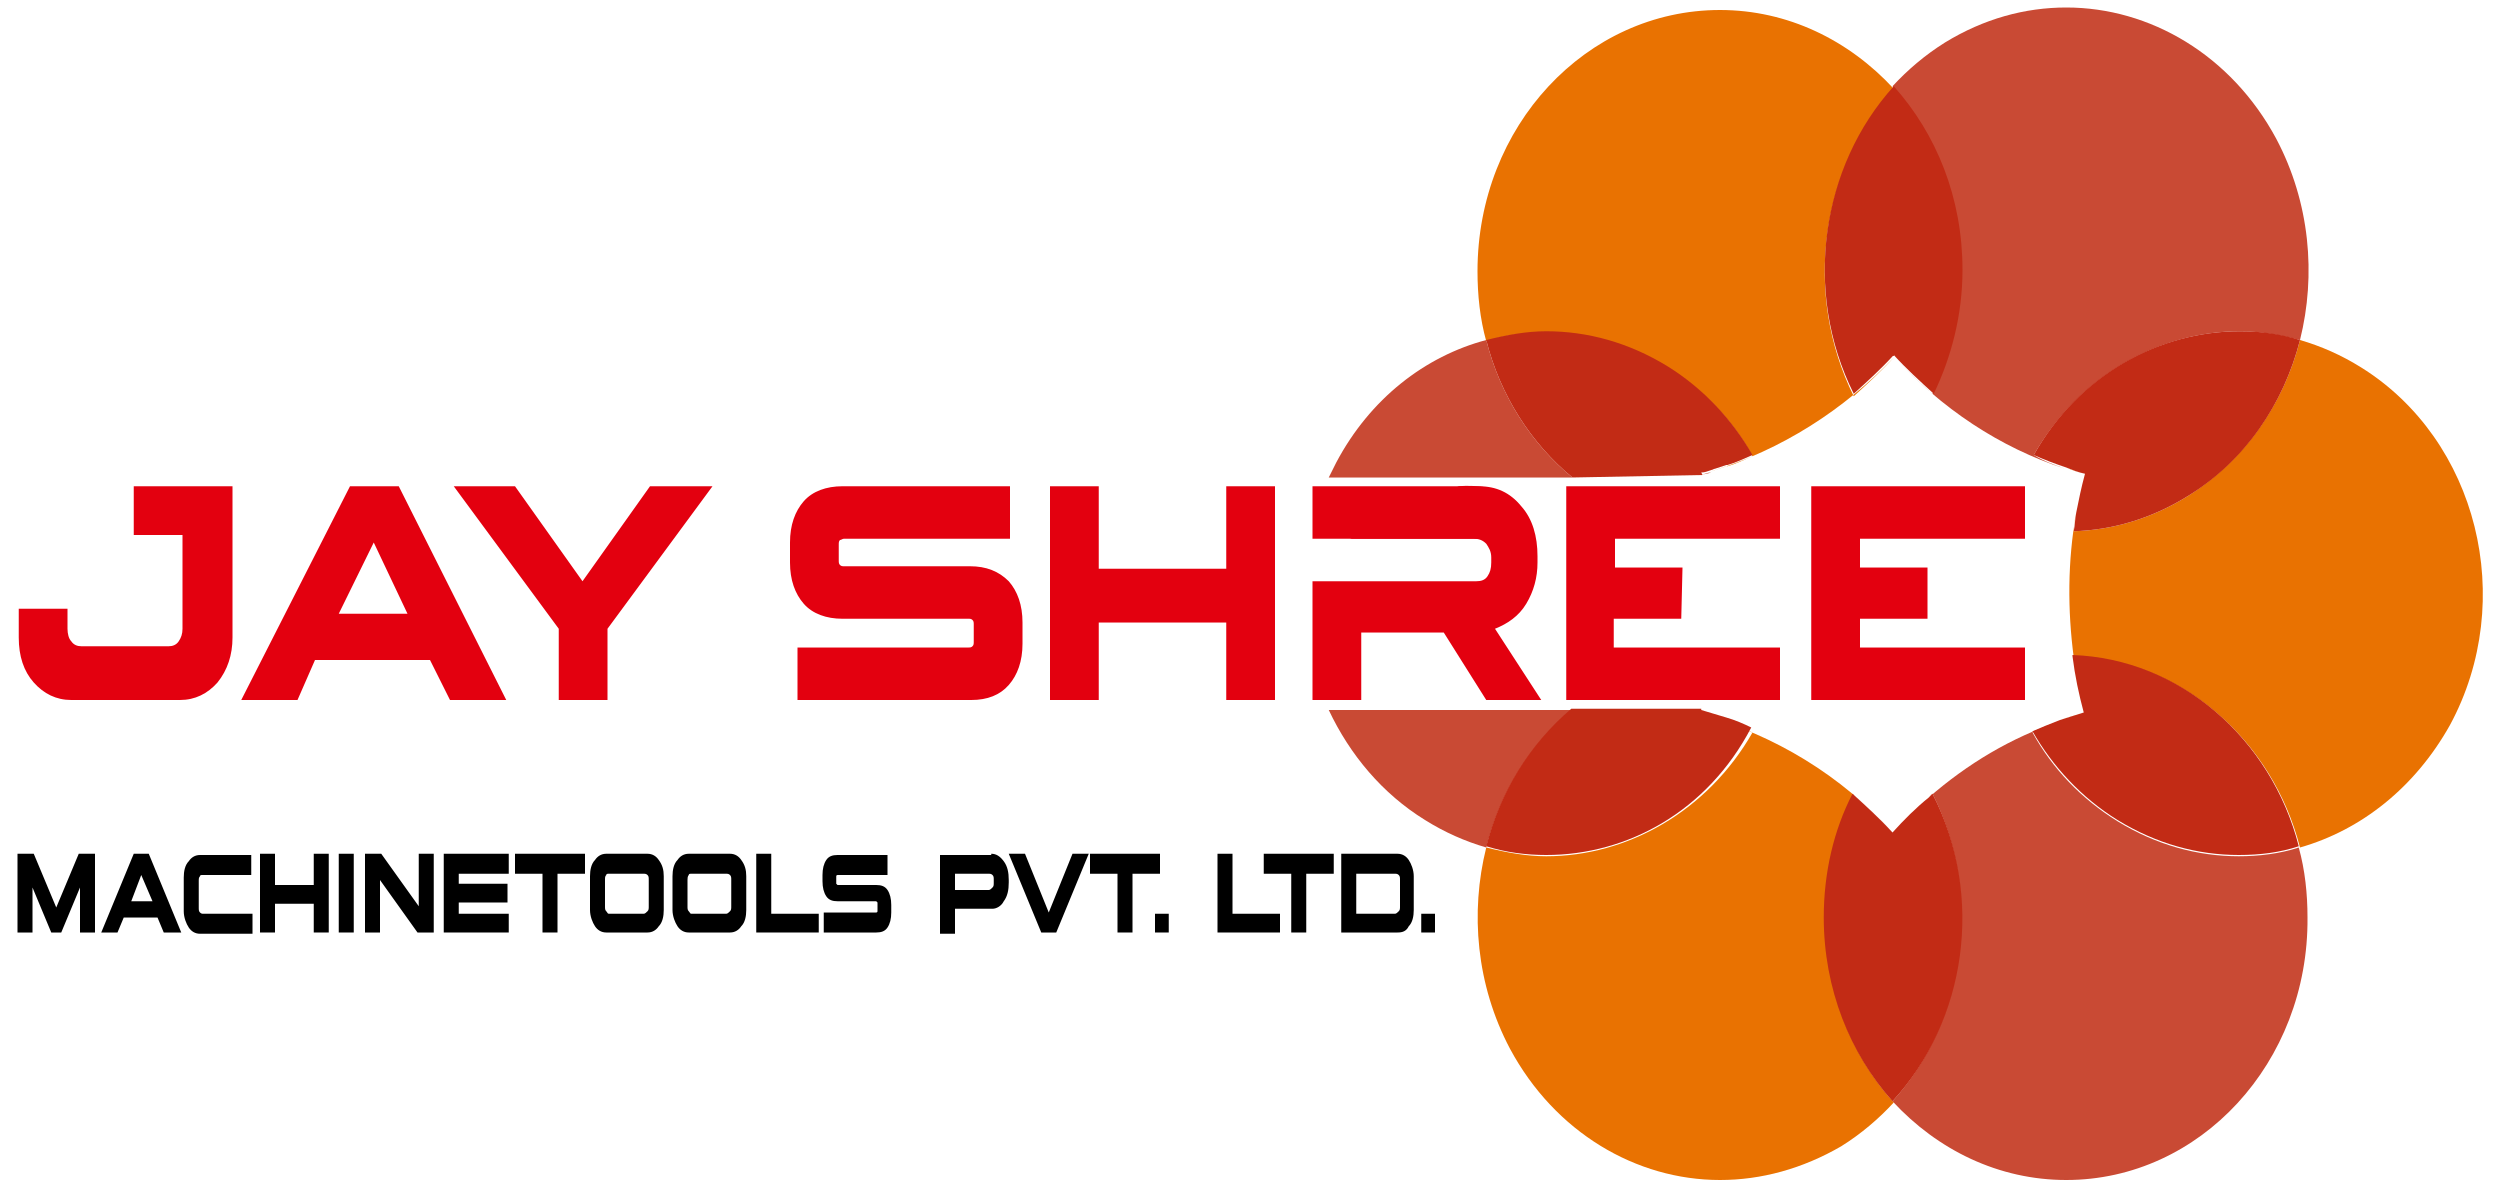 <?xml version="1.0" encoding="utf-8"?>
<!-- Generator: Adobe Illustrator 25.2.0, SVG Export Plug-In . SVG Version: 6.00 Build 0)  -->
<svg version="1.1" id="Layer_1" xmlns="http://www.w3.org/2000/svg" xmlns:xlink="http://www.w3.org/1999/xlink" x="0px" y="0px"
	 viewBox="0 0 200 95" style="enable-background:new 0 0 200 95;" xml:space="preserve">
<style type="text/css">
	.st0{fill:#C94A34;}
	.st1{fill:#E97201;}
	.st2{fill:#C22B15;}
	.st3{fill:#E3000F;}
</style>
<g>
	<path class="st0" d="M165.2,37.5c-5.2-1.7-9.9-4.8-13.8-9.1c1,1.1,2.1,2.2,3.2,3.1c1.5-3,2.3-6.3,2.3-9.9c0-5.7-2.1-10.9-5.5-14.7
		c1.2-1.3,2.6-2.5,4.2-3.5c3.1-1.9,6.4-2.8,9.7-2.8c6.7,0,13.2,3.8,16.8,10.5c2.7,5.1,3.2,10.9,1.9,16.1c-1.6-0.4-3.2-0.7-4.8-0.7
		c-6.5,0-12.9,3.6-16.5,9.9C163.5,36.9,164.4,37.2,165.2,37.5 M166.1,41c0.2-1,0.4-2,0.7-3.1C166.5,39,166.3,40,166.1,41z"/>
	<path class="st1" d="M166.8,37.9c-0.5-0.1-1-0.3-1.5-0.5C165.7,37.6,166.3,37.8,166.8,37.9 M184,67.8c-2.2-8.6-9.5-15-18.1-15.3
		c0,0,0,0,0,0.1c-0.5-3.8-0.5-7.7,0.2-11.6c-0.1,0.5-0.2,1-0.2,1.5c3.1-0.1,6.2-1,9.1-2.8c4.6-2.9,7.7-7.4,9-12.5
		c1.7,0.5,3.3,1.2,4.9,2.2c9.3,5.8,12.5,18.6,7.1,28.6C193.2,63,188.9,66.4,184,67.8z"/>
	<path class="st2" d="M165.9,42.5c0.1-0.5,0.1-1,0.2-1.5c0.2-1,0.4-2,0.7-3.1c-0.5-0.1-1-0.3-1.5-0.5c-0.9-0.3-1.7-0.6-2.6-1
		c3.6-6.4,10-9.9,16.5-9.9c1.6,0,3.2,0.2,4.8,0.7c-1.3,5.1-4.4,9.7-9,12.5C172.1,41.5,169,42.4,165.9,42.5"/>
	<path class="st1" d="M165.9,52.6C165.9,52.6,165.9,52.6,165.9,52.6C165.9,52.6,165.9,52.6,165.9,52.6 M164.8,57.6
		c0.6-0.2,1.3-0.4,1.9-0.6C166.1,57.2,165.5,57.4,164.8,57.6z"/>
	<path class="st0" d="M165.9,52.6C165.9,52.6,165.9,52.6,165.9,52.6C165.9,52.6,165.9,52.6,165.9,52.6 M166.8,57
		c-0.4-1.5-0.7-2.9-0.9-4.5C166.1,54.1,166.4,55.6,166.8,57z M165.3,94.4c-5.4,0-10.3-2.4-13.9-6.3c5.8-6.4,7.3-16.4,3.2-24.6
		c-0.1,0.1-0.2,0.2-0.3,0.3c3.1-2.7,6.6-4.8,10.5-6.1c-0.7,0.3-1.5,0.5-2.2,0.9c1.6,2.9,3.9,5.3,6.8,7.1c3.1,1.9,6.4,2.8,9.7,2.8
		c1.6,0,3.3-0.2,4.8-0.7c0.5,1.8,0.7,3.7,0.7,5.6C184.7,85,176,94.4,165.3,94.4z"/>
	<path class="st2" d="M179.1,68.4c-3.3,0-6.6-0.9-9.7-2.8c-2.9-1.8-5.2-4.3-6.8-7.1c0.7-0.3,1.4-0.6,2.2-0.9
		c0.6-0.2,1.3-0.4,1.9-0.6c-0.4-1.5-0.7-2.9-0.9-4.5c0,0,0,0,0,0c0,0,0,0,0,0c0,0,0,0,0-0.1c8.6,0.3,15.9,6.7,18.1,15.3
		C182.4,68.2,180.8,68.4,179.1,68.4"/>
	<path class="st1" d="M151.5,66.6c0.9-1,1.9-2,2.9-2.8C153.3,64.7,152.4,65.6,151.5,66.6 M137.6,94.4c-6.7,0-13.2-3.8-16.8-10.5
		c-2.7-5.1-3.2-10.9-1.9-16.1c1.6,0.4,3.2,0.7,4.8,0.7c6.5,0,12.9-3.6,16.5-9.9c-0.7-0.3-1.3-0.6-2-0.8l0,0c-0.3-0.1-0.7-0.2-1-0.3
		c-0.3-0.1-0.7-0.2-1-0.3c5.7,1.6,11.1,4.8,15.3,9.5c-1-1.1-2.1-2.2-3.2-3.1c-1.5,3-2.3,6.3-2.3,9.9c0,5.7,2.1,10.9,5.5,14.7
		c-1.2,1.3-2.6,2.5-4.2,3.5C144.2,93.5,140.9,94.4,137.6,94.4z"/>
	<path class="st2" d="M151.4,88.1c-3.4-3.8-5.5-9-5.5-14.7c0-3.6,0.8-7,2.3-9.9c1.1,1,2.2,2,3.2,3.1c0.9-1,1.9-2,2.9-2.8
		c0.1-0.1,0.2-0.2,0.3-0.3C158.8,71.7,157.3,81.7,151.4,88.1"/>
	<path class="st1" d="M136.2,56.9C136.2,56.8,136.2,56.8,136.2,56.9C136.2,56.8,136.2,56.8,136.2,56.9 M136.2,56.9
		C136.2,56.9,136.2,56.9,136.2,56.9C136.2,56.9,136.2,56.9,136.2,56.9z M136.1,57C136.1,57,136.1,57,136.1,57
		C136.1,57,136.1,57,136.1,57z"/>
	<path class="st1" d="M136.9,37.7c0.1,0,0.2-0.1,0.3-0.1c0.3-0.1,0.6-0.2,0.9-0.3l0.1,0c0.7-0.2,1.3-0.5,2-0.8l0,0
		c-1.6-2.9-3.9-5.3-6.8-7.1c-3.1-1.9-6.4-2.8-9.7-2.8c-1.6,0-3.3,0.2-4.8,0.7c-0.5-1.8-0.7-3.7-0.7-5.6c0-11.6,8.7-20.9,19.4-20.9
		c5.4,0,10.3,2.4,13.9,6.3c-5.8,6.4-7.3,16.3-3.2,24.6c1.1-1,2.2-2,3.2-3.1C147.5,32.8,142.5,36,136.9,37.7"/>
	<path class="st2" d="M154.7,31.5c-1.1-1-2.2-2-3.2-3.1c-1,1.1-2.1,2.1-3.2,3.1c-4.1-8.2-2.6-18.2,3.2-24.6
		c3.4,3.8,5.5,8.9,5.5,14.7C157,25.2,156.1,28.6,154.7,31.5"/>
	<path class="st0" d="M136.1,38L136.1,38c0.3-0.1,0.5-0.1,0.8-0.2C136.6,37.8,136.4,37.9,136.1,38 M136.2,56.8L136.2,56.8
		L136.2,56.8z M136.2,56.9C136.2,56.9,136.2,56.9,136.2,56.9C136.2,56.9,136.2,56.9,136.2,56.9z M136.2,57
		C136.2,57,136.2,56.9,136.2,57C136.2,56.9,136.2,57,136.2,57z M136.1,57.1L136.1,57.1C136.1,57,136.1,57,136.1,57.1
		C136.1,57,136.1,57,136.1,57.1z M106.3,38.2c0.2-0.4,0.4-0.8,0.6-1.2c2.7-5.1,7.1-8.5,12-9.8c1.1,4.4,3.6,8.3,6.9,11H106.3z
		 M118.9,67.8c-1.7-0.5-3.3-1.2-4.9-2.2c-3.4-2.1-6-5.2-7.7-8.8h19.4C122.3,59.7,120,63.5,118.9,67.8z"/>
	<path class="st2" d="M123.7,68.4c-1.6,0-3.2-0.2-4.8-0.7c1.1-4.3,3.4-8.1,6.8-11h10.4l0,0c0,0,0,0,0,0c0,0,0,0,0,0c0,0,0,0,0,0
		c0,0,0,0,0,0c0,0,0,0,0,0c0,0,0,0,0,0.1c0.3,0.1,0.7,0.2,1,0.3c0.3,0.1,0.7,0.2,1,0.3l0,0c0.7,0.2,1.4,0.5,2,0.8
		C136.6,64.9,130.2,68.4,123.7,68.4"/>
	<path class="st2" d="M125.8,38.2c-3.3-2.7-5.8-6.6-6.9-11c1.6-0.4,3.2-0.7,4.8-0.7c3.3,0,6.6,0.9,9.7,2.8c2.9,1.8,5.2,4.3,6.8,7.1
		l0,0c-0.7,0.3-1.3,0.6-2,0.8l-0.1,0c-0.3,0.1-0.6,0.2-0.9,0.3c-0.1,0-0.2,0.1-0.3,0.1c-0.3,0.1-0.5,0.2-0.8,0.2l0.1,0.2l0,0"/>
	<path class="st3" d="M134.5,49.5h-5.4v2.3h13.3V56h-17.1V38.9h17.1v4.2h-13.2v2.3h5.4 M87.9,38.9v6.6h10.2v-6.6h3.9V56h-3.9v-6.2
		H87.9V56H84V38.9H87.9z M77.7,56H63.8v-4.2h13.7c0.1,0,0.2,0,0.3-0.1c0.1-0.1,0.1-0.2,0.1-0.4V50c0-0.2,0-0.3-0.1-0.4
		c-0.1-0.1-0.2-0.1-0.3-0.1H67.4c-1.3,0-2.4-0.4-3.1-1.2c-0.7-0.8-1.1-1.9-1.1-3.3v-1.6c0-1.4,0.4-2.5,1.1-3.3
		c0.7-0.8,1.8-1.2,3.1-1.2h13.4v4.2H67.5c-0.1,0-0.2,0.1-0.3,0.1c-0.1,0.1-0.1,0.2-0.1,0.4v1.2c0,0.2,0,0.3,0.1,0.4
		c0.1,0.1,0.2,0.1,0.3,0.1h10.1c1.3,0,2.3,0.4,3.1,1.2c0.7,0.8,1.1,1.9,1.1,3.3v1.7c0,1.4-0.4,2.5-1.1,3.3C80,55.6,79,56,77.7,56z
		 M36.3,38.9h4.9l5.4,7.6l5.4-7.6H57l-8.4,11.4V56h-3.9v-5.7L36.3,38.9z M31.9,38.9L40.5,56H36l-1.6-3.2h-9.2L23.8,56h-4.5l8.7-17.1
		H31.9z M29.9,43.4l-2.8,5.7h5.5L29.9,43.4z M10.7,38.9h7.8v3.9h-7.8V38.9z M18.6,38.9V51c0,1.4-0.4,2.6-1.2,3.6
		c-0.8,0.9-1.8,1.4-3,1.4H5.7c-1.2,0-2.2-0.5-3-1.4c-0.8-0.9-1.2-2.1-1.2-3.6v-2.3h3.9v1.6c0,0.4,0.1,0.8,0.3,1
		c0.2,0.3,0.5,0.4,0.8,0.4h7c0.3,0,0.6-0.1,0.8-0.4c0.2-0.3,0.3-0.6,0.3-1V38.9H18.6z M105,46.5V56h3.9v-5.4h6.6l3.4,5.4h4.4
		l-3.7-5.7c1-0.4,1.9-1,2.5-2c0.6-1,0.9-2.1,0.9-3.3v-0.5c0-1.6-0.4-3-1.3-4c-0.9-1.1-2-1.6-3.4-1.6H105v4.2h3.9h9
		c0.4,0,0.7,0.1,1,0.4c0.2,0.3,0.4,0.6,0.4,1.1V45c0,0.5-0.1,0.8-0.3,1.1c-0.2,0.3-0.5,0.4-0.9,0.4h-9H105z M108.8,46.5h0.9H108.8z
		 M108.8,43.1h0.9H108.8z M154.2,49.5h-5.4v2.3H162V56h-17.1V38.9H162v4.2h-13.2v2.3h5.4V49.5z"/>
	<polyline points="4.1,74.6 2.6,71 2.6,74.6 1.4,74.6 1.4,68.3 2.7,68.3 4.5,72.6 6.3,68.3 7.6,68.3 7.6,74.6 6.4,74.6 6.4,71 
		4.9,74.6 4.1,74.6 	"/>
	<path d="M11.3,70l-0.8,2.1h1.7L11.3,70z M11.9,68.3l2.6,6.3h-1.4l-0.5-1.2H9.9l-0.5,1.2H8.1l2.6-6.3H11.9z"/>
	<path d="M16.2,73.1h4v1.6h-4.2c-0.4,0-0.7-0.2-0.9-0.5c-0.2-0.3-0.4-0.8-0.4-1.3v-2.7c0-0.5,0.1-1,0.4-1.3c0.2-0.3,0.5-0.5,0.9-0.5
		h4.1v1.6h-3.9c-0.1,0-0.2,0-0.2,0.1c-0.1,0.1-0.1,0.2-0.1,0.4v2.1c0,0.2,0,0.3,0.1,0.4C16,73,16.1,73.1,16.2,73.1"/>
	<polyline points="22,68.3 22,70.8 25.1,70.8 25.1,68.3 26.3,68.3 26.3,74.6 25.1,74.6 25.1,72.3 22,72.3 22,74.6 20.8,74.6 
		20.8,68.3 22,68.3 	"/>
	<polyline points="28.3,68.3 28.3,74.6 27.1,74.6 27.1,68.3 28.3,68.3 	"/>
	<polyline points="33.4,74.6 30.4,70.4 30.4,74.6 29.2,74.6 29.2,68.3 30.5,68.3 33.5,72.5 33.5,68.3 34.7,68.3 34.7,74.6 
		33.4,74.6 	"/>
	<polyline points="40.6,72.2 36.7,72.2 36.7,73.1 40.7,73.1 40.7,74.6 35.5,74.6 35.5,68.3 40.7,68.3 40.7,69.9 36.7,69.9 
		36.7,70.7 40.6,70.7 40.6,72.2 	"/>
	<polyline points="46.8,69.9 44.6,69.9 44.6,74.6 43.4,74.6 43.4,69.9 41.2,69.9 41.2,68.3 46.8,68.3 46.8,69.9 	"/>
	<path d="M53.1,70.1v2.7c0,0.5-0.1,1-0.4,1.3c-0.2,0.3-0.5,0.5-0.9,0.5h-3.3c-0.4,0-0.7-0.2-0.9-0.5c-0.2-0.3-0.4-0.8-0.4-1.3v-2.7
		c0-0.5,0.1-1,0.4-1.3c0.2-0.3,0.5-0.5,0.9-0.5h3.3c0.4,0,0.7,0.2,0.9,0.5C53,69.2,53.1,69.6,53.1,70.1 M51.9,72.5v-2.1
		c0-0.2,0-0.3-0.1-0.4c-0.1-0.1-0.2-0.1-0.3-0.1h-2.8c-0.1,0-0.2,0-0.2,0.1c-0.1,0.1-0.1,0.2-0.1,0.4v2.1c0,0.2,0,0.3,0.1,0.4
		c0.1,0.1,0.1,0.2,0.2,0.2h2.8c0.1,0,0.2-0.1,0.3-0.2C51.9,72.8,51.9,72.7,51.9,72.5z"/>
	<path d="M59.7,70.1v2.7c0,0.5-0.1,1-0.4,1.3c-0.2,0.3-0.5,0.5-0.9,0.5h-3.3c-0.4,0-0.7-0.2-0.9-0.5c-0.2-0.3-0.4-0.8-0.4-1.3v-2.7
		c0-0.5,0.1-1,0.4-1.3c0.2-0.3,0.5-0.5,0.9-0.5h3.3c0.4,0,0.7,0.2,0.9,0.5C59.6,69.2,59.7,69.6,59.7,70.1 M58.5,72.5v-2.1
		c0-0.2,0-0.3-0.1-0.4c-0.1-0.1-0.2-0.1-0.3-0.1h-2.8c-0.1,0-0.2,0-0.2,0.1C55,70.1,55,70.3,55,70.4v2.1c0,0.2,0,0.3,0.1,0.4
		c0.1,0.1,0.1,0.2,0.2,0.2h2.8c0.1,0,0.2-0.1,0.3-0.2C58.5,72.8,58.5,72.7,58.5,72.5z"/>
	<polyline points="61.7,68.3 61.7,73.1 65.5,73.1 65.5,74.6 60.5,74.6 60.5,68.3 61.7,68.3 	"/>
	<path d="M70.1,74.6h-4.2v-1.6h4.2c0,0,0.1,0,0.1-0.1c0,0,0-0.1,0-0.1v-0.5c0-0.1,0-0.1,0-0.1c0,0-0.1-0.1-0.1-0.1H67
		c-0.4,0-0.7-0.1-0.9-0.4c-0.2-0.3-0.3-0.7-0.3-1.2V70c0-0.5,0.1-0.9,0.3-1.2c0.2-0.3,0.5-0.4,0.9-0.4h4v1.6h-4c0,0-0.1,0-0.1,0.1
		c0,0,0,0.1,0,0.1v0.4c0,0.1,0,0.1,0,0.1c0,0,0.1,0.1,0.1,0.1h3.1c0.4,0,0.7,0.1,0.9,0.4c0.2,0.3,0.3,0.7,0.3,1.2V73
		c0,0.5-0.1,0.9-0.3,1.2C70.8,74.5,70.5,74.6,70.1,74.6"/>
	<path d="M79.1,69.9h-2.7v1.3h2.7c0.1,0,0.2-0.1,0.3-0.2c0.1-0.1,0.1-0.2,0.1-0.4v-0.2c0-0.2,0-0.3-0.1-0.4
		C79.3,69.9,79.2,69.9,79.1,69.9 M79.3,68.3c0.4,0,0.7,0.2,1,0.6c0.3,0.4,0.4,0.9,0.4,1.5v0.2c0,0.6-0.1,1.1-0.4,1.5
		c-0.2,0.4-0.6,0.6-0.9,0.6h-3v2h-1.2v-6.3H79.3z"/>
	<polyline points="87.1,68.3 84.5,74.6 83.3,74.6 80.7,68.3 82,68.3 83.9,73 85.8,68.3 87.1,68.3 	"/>
	<polyline points="92.8,69.9 90.6,69.9 90.6,74.6 89.4,74.6 89.4,69.9 87.2,69.9 87.2,68.3 92.8,68.3 92.8,69.9 	"/>
	<polyline points="93.5,73.1 93.5,74.6 92.4,74.6 92.4,73.1 93.5,73.1 	"/>
	<polyline points="98.6,68.3 98.6,73.1 102.4,73.1 102.4,74.6 97.4,74.6 97.4,68.3 98.6,68.3 	"/>
	<polyline points="106.7,69.9 104.5,69.9 104.5,74.6 103.3,74.6 103.3,69.9 101.1,69.9 101.1,68.3 106.7,68.3 106.7,69.9 	"/>
	<path d="M111.6,69.9h-3.1v3.2h3.1c0.1,0,0.2-0.1,0.3-0.2c0.1-0.1,0.1-0.2,0.1-0.4v-2.1c0-0.2,0-0.3-0.1-0.4
		C111.8,69.9,111.7,69.9,111.6,69.9 M111.8,74.6h-4.5v-6.3h4.5c0.4,0,0.7,0.2,0.9,0.5c0.2,0.3,0.4,0.8,0.4,1.3v2.7
		c0,0.5-0.1,1-0.4,1.3C112.5,74.5,112.2,74.6,111.8,74.6z"/>
	<polyline points="114.8,73.1 114.8,74.6 113.7,74.6 113.7,73.1 114.8,73.1 	"/>
	<path class="st3" d="M116.7,38.9c0,0,3.5-0.4,4.9,1.6c0,0,1.2,1.4,1.2,2.9l-3.8-0.3h-11L116.7,38.9z"/>
</g>
</svg>
